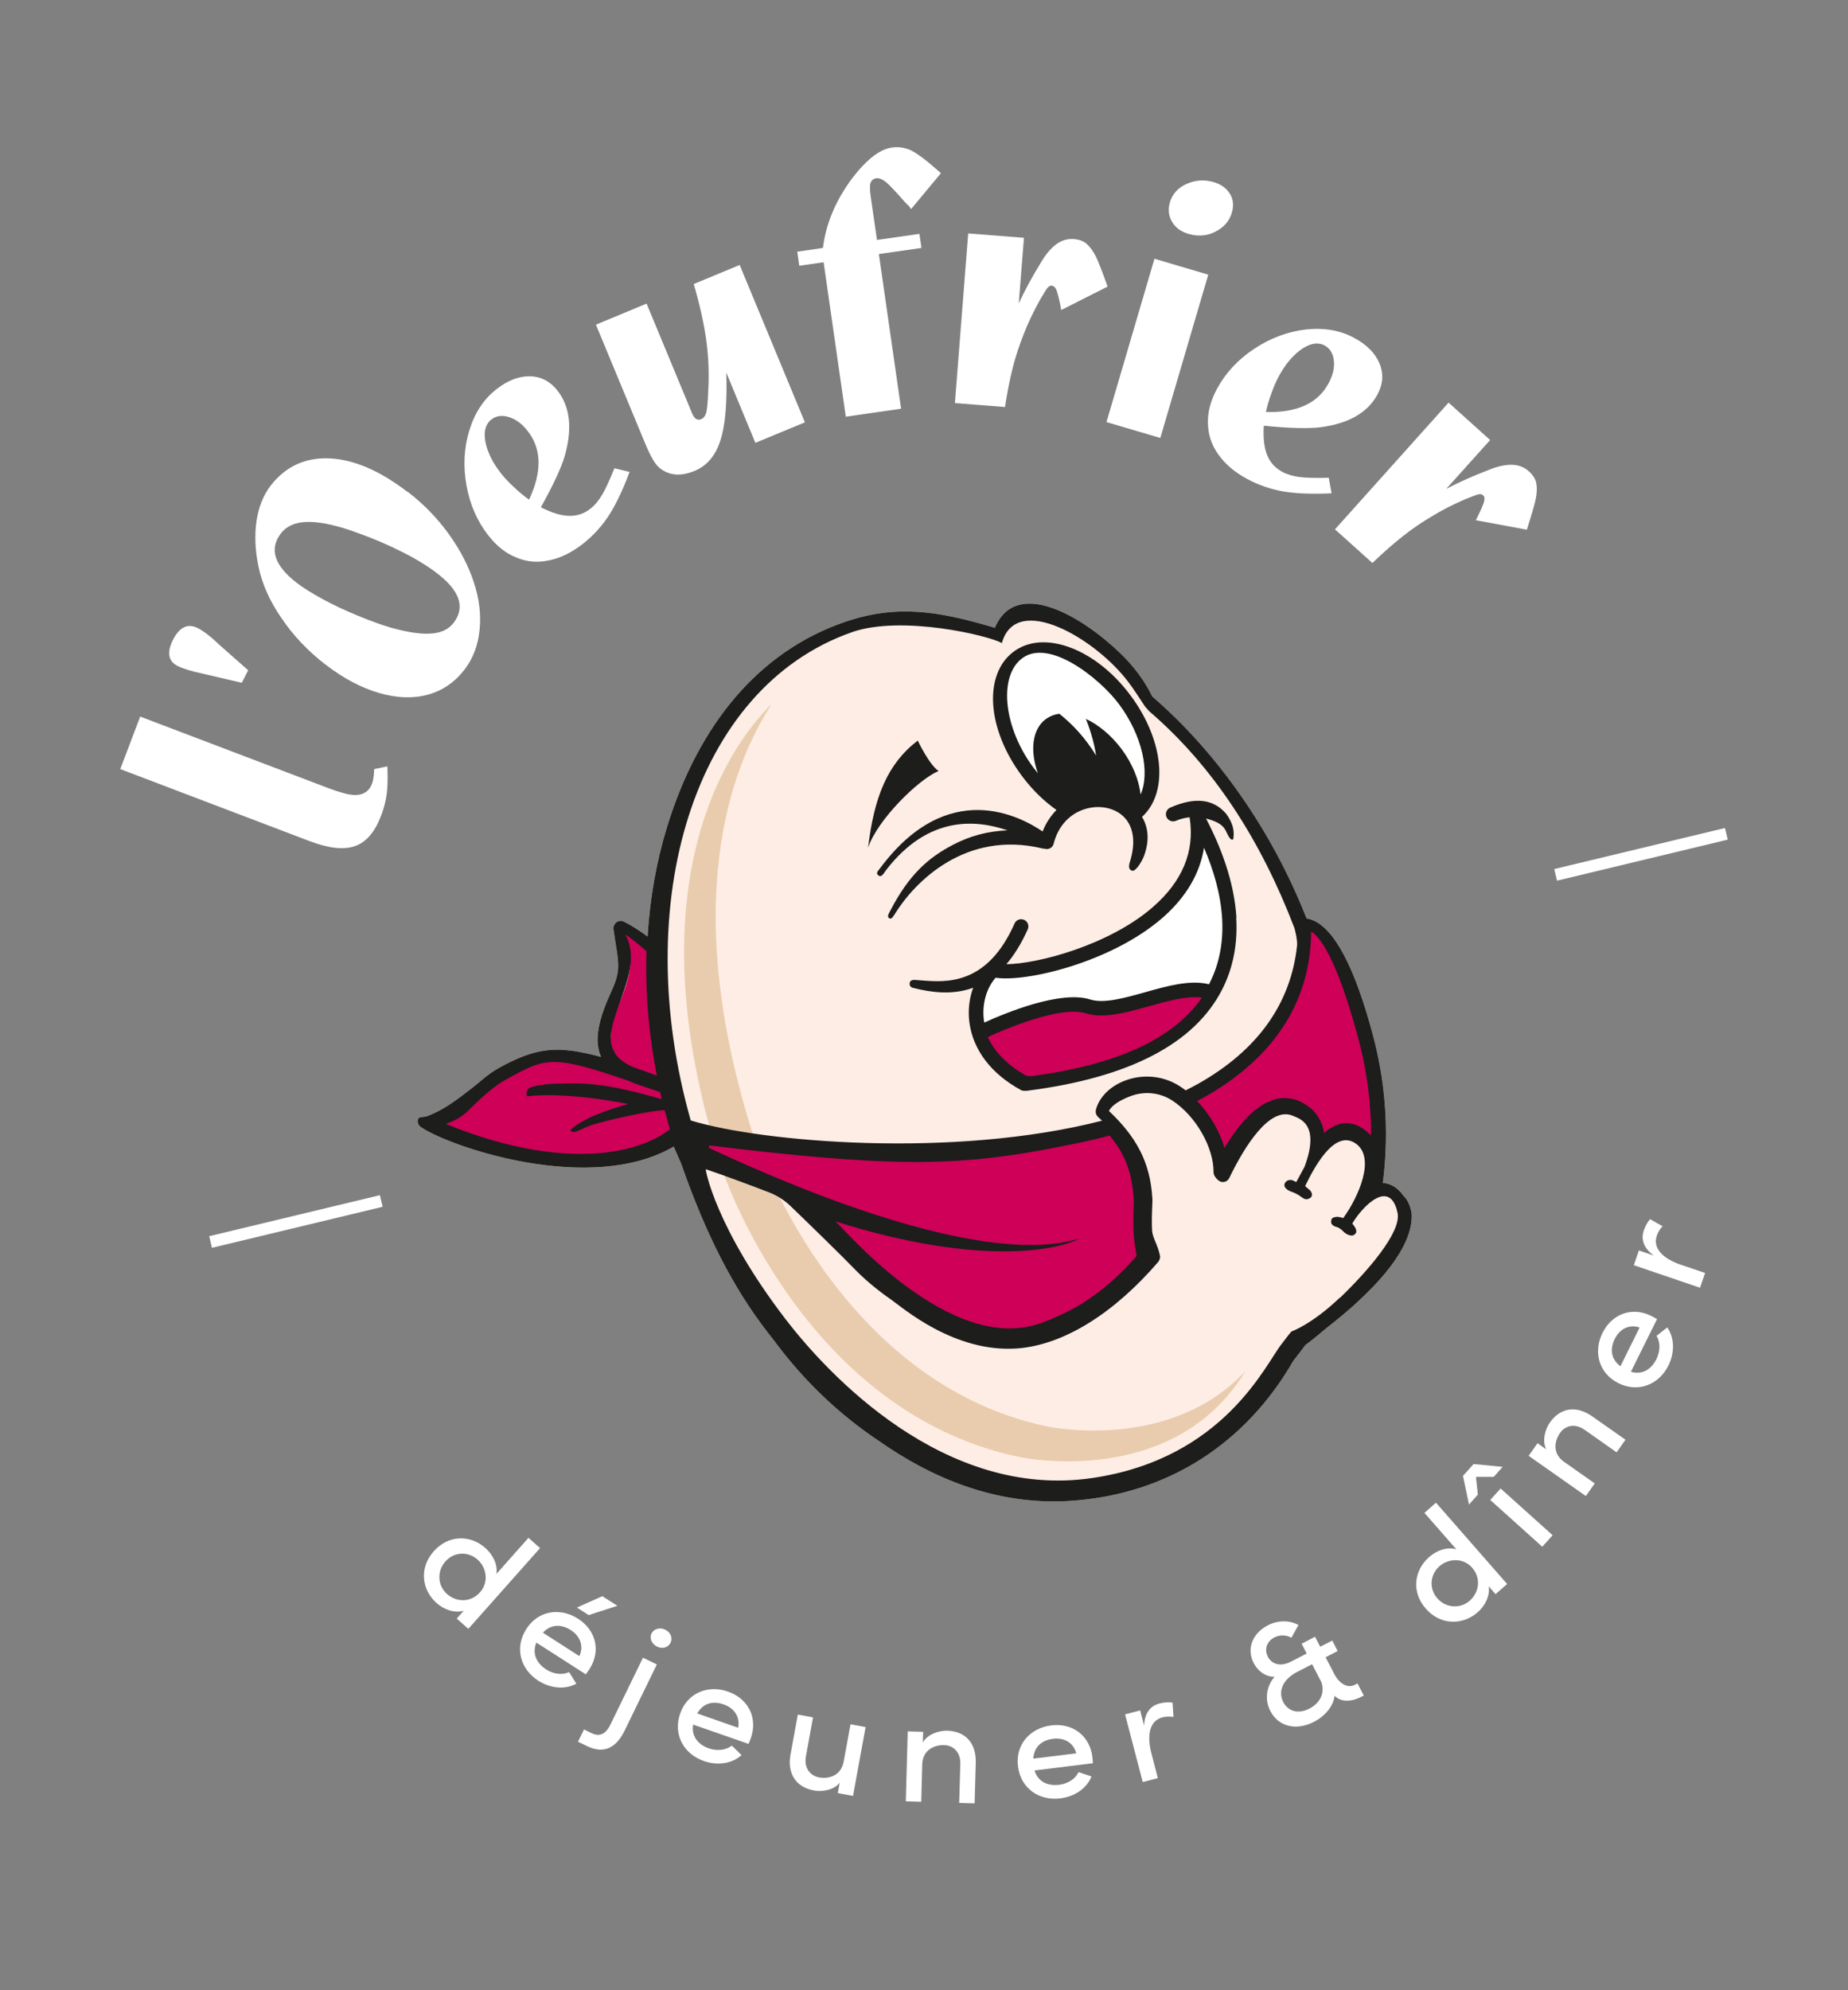 <?xml version="1.0" encoding="UTF-8"?> <svg xmlns="http://www.w3.org/2000/svg" id="Calque_1" data-name="Calque 1" viewBox="0 0 164.11 176.67"><rect x="0" y="0" width="164.11" height="176.67" fill="#808080" stroke="none"/><g><path d="m124.57,106.06c-.22-.3-.5-.57-.85-.78,0,0,0,0-.01,0-.3-.17-.6-.26-.91-.27.21-1.66.37-3.8.22-6.33-.12-2.08-.45-4.41-1.14-6.95-1.59-5.9-3.38-9.28-5.33-10.06-.19-.07-.36-.12-.52-.14-3.06-7.78-7.94-14.73-13.7-19.7-.15-.28-.9-1.96-2.82-3.82-3.39-3.28-9.26-6.8-11.16-2.28-5.09-1.52-8.79-2.1-13.44-.48-7.55,2.64-12.88,9.07-15.67,18.15-.95,3.09-1.53,6.37-1.73,9.74-.78-.59-1.52-1.04-2.11-1.33-.21-.1-.46-.08-.66.06-.17.13-.27.33-.26.55,0,.02,0,.04,0,.06l.16,1.06c.13.79.22,1.36.25,1.86.05.92-.11,1.55-.67,2.77-.83,1.8-1.21,3.23-1.14,4.38.03.45.12.86.28,1.23,0,.01.02.03.02.04-3.78-1-5.63-.94-9.13,1.01-.93.52-1.65,1.23-2.39,1.8-1.32,1.01-2.44,1.9-3.96,2.46-.26.09-.7,0-.78.27-.07.26.03.54.26.69,2.58,1.76,15.07,6.04,22.45,1.73l.66,1.51c1.8,5.16,4.03,10.07,7.13,14.25.32.43.72.96,1.19,1.55,2.56,3.46,5.72,6.48,9.24,8.82,4.55,3.2,10.27,5.71,16.84,5.33,8.91-.53,15.81-5.23,19.96-12.44.36-.46.72-.92,1.07-1.4.22-.16.85-.63,1.85-1.49.94-.73,2.05-1.63,3.07-2.61.91-.87,4.71-4.38,4.52-7.57-.12-.79-.42-1.32-.8-1.66Z" fill="#fdede4" stroke-width="0"></path><path d="m110.58,121.73c-6.81,7.29-17.7,4.87-17.7,4.87-18.87-4.03-25.9-25.53-25.9-25.53-6.69-20.8-2.14-32.89,1.54-38.56h0c-2.81,2.73-13.06,14.94-4.3,41.54,0,0,7.13,21.29,26.28,25.28,0,0,13.65,2.99,20.09-7.61h0Z" fill="#e9ccae" stroke-width="0"></path><path d="m108.97,81.33c-.12-2.01-.98-4-1.74-5.75l-.47-1.09-.09.57c-.39,2.44-1.63,4.64-3.6,6.34-4.57,3.95-12.07,5.63-14.63,5.23h-.09s-.06.05-.06.05c-.78.87-1.2,2.19-1.12,3.54,0,.12.02.24.03.36.24,1.89,1.52,3.58,3.72,4.89.16.09.34.14.53.14.05,0,.09,0,.14,0,8.61-1.16,14.08-3.9,16.26-8.15,1.15-2.25,1.19-4.8,1.11-6.12Z" fill="#fff" stroke-width="0"></path><path d="m99.5,62.34c-1.28-1.71-4.32-4.35-6.8-4.59-.89-.09-1.64.13-2.22.66-2,1.79-1.46,6.28,1.17,9.8.13.17.26.34.4.5l.61.74-.32-.9c-.72-2.01-.48-3.78.63-4.61.3-.22.66-.37,1.06-.43,1.22.97,2.29,2.18,3.18,3.62l.43.69-.12-.8c-.07-.45-.27-1.57-.76-2.89,1,.54,1.95,1.39,2.73,2.43.93,1.25,1.52,2.65,1.66,3.95l.07.63.25-.58c.9-2.09.1-5.46-1.95-8.21Z" fill="#fff" stroke-width="0"></path><path d="m109.8,81.47c-.19-3.2-1.39-6.31-2.7-8.81.77.2,1.4.46,1.7.98.18.3.42,1.05.72.86.15-.92-.15-1.58-.63-2.26-1.13-1.32-2.76-1.52-4.97-.55-.32.14-.47.52-.33.84.14.32.52.47.84.33.4-.18.81-.27,1.22-.31,0,.02,0,.04,0,.06.46,2.98-.65,5.65-3.32,7.95-3.88,3.35-10.2,5.01-12.96,5.03.68-.79,1.32-1.81,1.9-3.1.14-.32,0-.7-.33-.84-.32-.14-.7,0-.84.32-2.44,5.52-6.08,5.23-8.25,5.06l-.38-.03c-.35-.03-.66-.05-.69.3-.03.35.33.4.33.4,1.53.38,3.43.67,5.31-.02-.34.93-.47,1.99-.34,3.03.31,2.48,1.95,4.63,4.62,6.07.13.07.5.05.53.04,9.02-1.15,14.83-4.16,17.29-8.96,1.06-2.07,1.39-4.26,1.26-6.4Zm-18.23,13.97c-.19.03-.39-.01-.56-.11-1.47-.88-2.58-1.97-3.18-3.23,2.12-.98,6.57-2.7,8.57-2.07,1.61.51,3.69-.07,5.7-.64,1.59-.45,3.23-.9,4.48-.77-2.57,3.55-7.54,5.81-15.01,6.81Zm15.84-8.15s-.03.05-.05.08c-1.65-.41-3.67.14-5.64.7-1.81.51-3.69,1.04-4.91.65-2.61-.83-7.49,1.18-9.4,2.05-.01-.07-.03-.14-.04-.21-.01-.11-.02-.23-.03-.35-.08-1.31.33-2.59,1.08-3.42,2.69.42,10.23-1.36,14.76-5.27,2.13-1.84,3.38-3.97,3.74-6.27.83,1.93,1.48,4.09,1.61,6.28.11,1.94-.18,3.91-1.12,5.75Z" fill="#1d1d1b" stroke-width="0"></path><g><g><path d="m59.15,98.71s-.01-.04-.02-.06c-.01-.05-.03-.11-.09-.16l-.03-.03h-.04c-1.29.06-4.38.72-6.18,1.24-.66.19-1.3.51-1.3.51-.43.19-.57.24-.74.12.32-.31.8-.62,1.42-.93.26-.13.35-.17.46-.22h.03c1.12-.51,2.32-.88,3.14-1.1l.35-.09-.35-.07c-1.41-.27-2.77-.47-4.05-.61-1.91-.2-3.55-.22-4.9-.08-.03-.13-.01-.27.05-.38.07-.13.17-.22.31-.26.96-.28,1.87-.3,2.84-.32.16,0,.33,0,.49-.01,2.8-.07,5.71.68,8.21,1.4l.14.04-.03-.14c-.01-.06-.04-.21-.07-.34-.02-.11-.04-.22-.06-.28v-.06s-.06,0-.06,0h0c-.29-.1-.58-.2-.86-.3-.64-.21-1.37-.45-2.02-.74-3.42-1.15-5.08-1.63-6.52-1.65h-.05c-1.49,0-2.52.58-4.38,1.61-.82.45-1.84,1.29-2.97,2.41-.63.64-.99.91-1.52,1.17-.2.1-.44.2-.76.32l-.2.08.19.08c5.1,2.09,9.12,2.66,12,2.66.87,0,1.63-.05,2.29-.13h.03c2.31-.28,4.27-.99,5.65-2.06l.05-.03-.02-.05c-.15-.51-.29-1.02-.42-1.53Z" fill="#ce0058" stroke-width="0"></path><path d="m56.2,94.81c.58.2,1.22.43,2.1.75l.14.05-.03-.14c-.28-1.42-.49-2.85-.64-4.25-.25-2.28-.34-4.56-.27-6.77v-.04s-.03-.03-.03-.03c-.66-.6-1.39-1.17-1.9-1.51l-.28-.19.17.3c.9,1.62.53,3.56-.17,5.34-.44,1.12-1.01,2.34-1.04,3.41-.02.66-.11,1.09.19,1.59.26.59.8,1.05,1.77,1.49Z" fill="#ce0058" stroke-width="0"></path><path d="m121.78,98.77c-.09-1.59-.31-3.2-.64-4.78-.13-.64-.29-1.28-.46-1.92-2.05-7.58-3.63-9.13-4.22-9.45l-.12-.07v.14c-.02,4.73-1.92,8.76-5.66,11.99-1.08.93-2.32,1.8-3.69,2.57-.24.13-.49.27-.73.39l-.1.05.08.08c1.12,1.17,1.98,2.64,2.41,4.14l.05.18.1-.16c.62-1.03,1.25-1.89,1.89-2.57.67-.71,1.34-1.22,2.01-1.51.82-.36,1.63-.41,2.4-.12.11.04.2.09.3.13.86.4,1.45.97,1.77,1.71.16.32.27.66.32,1.01l.02.16.12-.11c.44-.4.87-.65,1.32-.77.67-.17,1.35-.05,2,.38h.02c.16.12.31.25.47.4.09.07.17.14.24.21l.14.14v-.2c0-.67-.02-1.35-.06-2.01Z" fill="#ce0058" stroke-width="0"></path><path d="m106.73,88.56l-.14-.02c-1.29-.13-3,.34-4.51.77-2,.56-4.06,1.14-5.65.64-2.31-.74-7.59,1.59-8.63,2.07l-.08.04.04.08c.59,1.25,1.67,2.35,3.21,3.26.14.09.31.13.49.13.04,0,.09,0,.13,0h0c7.54-1.01,12.47-3.25,15.06-6.84l.08-.12Z" fill="#ce0058" stroke-width="0"></path></g><path d="m101.04,111.46c-.22-1.18-.3-1.95-.3-2.95,0-.52.02-1.11.05-1.82h0c-.02-.55-.07-1.04-.15-1.52h0s0-.04,0-.04c-.28-1.72-.9-3.07-2.02-4.4l-.03-.04h-.05c-1.68.47-3.36.8-5.22,1.16-8.06,1.54-13.83,1.73-30.19-.26-.01,0-.02,0-.03,0-.11,0-.19.08-.21.16-.03.1.02.19.11.23l.09.04c14.44,6.69,25.32,9.53,31.62,8.28-2.82.85-9.58,1.45-20.47-1.98l-.53-.17.46.32c.06.04.26.25.53.54,5.69,5.98,10.7,8.99,14.95,8.99,1.02,0,1.99-.17,2.92-.52,3.23-1.2,5.65-2.86,8.07-5.52h0s.18-.2.18-.2c.07-.08.14-.16.21-.24l.03-.03v-.04Z" fill="#ce0058" stroke-width="0"></path></g><g><path d="m124.57,106.06c-.22-.3-.5-.57-.85-.78,0,0,0,0-.01,0-.3-.17-.6-.26-.91-.27.21-1.66.37-3.8.22-6.33-.12-2.08-.45-4.41-1.14-6.95-1.59-5.9-3.38-9.28-5.33-10.06-.19-.07-.36-.12-.52-.14-3.06-7.78-7.94-14.73-13.7-19.7-.15-.28-.9-1.96-2.82-3.82-3.39-3.28-9.26-6.8-11.16-2.28-5.09-1.52-8.79-2.1-13.44-.48-7.55,2.64-12.88,9.07-15.67,18.15-.95,3.09-1.53,6.37-1.73,9.74-.78-.59-1.52-1.04-2.11-1.33-.21-.1-.46-.08-.66.06-.17.13-.27.33-.26.55,0,.02,0,.04,0,.06l.16,1.06c.13.79.22,1.36.25,1.86.05.92-.11,1.55-.67,2.77-.83,1.8-1.21,3.23-1.14,4.38.03.45.12.86.28,1.23,0,.01.02.03.02.04-3.78-1-5.63-.94-9.13,1.01-.93.52-1.65,1.23-2.39,1.8-1.32,1.01-2.44,1.9-3.96,2.46-.26.09-.7,0-.78.27-.07.26.03.54.26.69,2.58,1.76,15.07,6.04,22.45,1.73l.66,1.51c1.8,5.16,4.03,10.07,7.13,14.25.32.43.72.96,1.19,1.55,2.56,3.46,5.72,6.48,9.24,8.82,4.55,3.2,10.27,5.71,16.84,5.33,8.91-.53,15.81-5.23,19.96-12.44.36-.46.72-.92,1.07-1.4.22-.16.85-.63,1.85-1.49.94-.73,2.05-1.63,3.07-2.61.91-.87,4.71-4.38,4.52-7.57-.12-.79-.42-1.32-.8-1.66Zm-8.14-23.37c.74.39,2.27,2.33,4.17,9.4.18.65.33,1.29.46,1.92.36,1.71.55,3.31.64,4.77.04.7.06,1.37.06,2.01-.08-.08-.16-.15-.25-.22-.14-.14-.3-.27-.47-.39,0,0-.01,0-.02-.01-.68-.44-1.37-.57-2.07-.39-.49.13-.94.41-1.36.79-.05-.37-.16-.72-.33-1.04-.33-.76-.94-1.34-1.81-1.75-.1-.05-.2-.09-.31-.13,0,0,0,0-.01,0-.61-.22-1.45-.31-2.45.13-.62.27-1.31.75-2.04,1.53-.75.79-1.39,1.74-1.9,2.59-.43-1.49-1.31-2.99-2.43-4.17.25-.13.49-.26.73-.39,1.36-.77,2.6-1.63,3.7-2.58,3.54-3.05,5.67-7.06,5.69-12.05Zm-60.91.25c.53.35,1.26.93,1.89,1.5-.07,2.23.02,4.5.27,6.78.15,1.41.37,2.83.65,4.26-.75-.28-1.45-.53-2.1-.75-.81-.37-1.44-.8-1.72-1.44-.32-.54-.3-1.22-.21-1.8.45-2.7,2.73-5.85,1.22-8.55Zm-1.65,19.36s-.02,0-.03,0h0c-3.63.43-8.45-.16-14.25-2.53.3-.12.55-.22.77-.32.57-.28.94-.57,1.55-1.18,1.07-1.07,2.1-1.92,2.95-2.4,1.91-1.06,2.92-1.61,4.39-1.6,1.48.01,3.28.56,6.49,1.64.63.28,1.31.51,2.02.74.29.1.58.19.87.3,0,0,0,0,0,0,.03.12.1.5.13.62-2.27-.65-5.33-1.48-8.23-1.4-1.13.03-2.21,0-3.35.33-.34.1-.51.48-.39.81,1.48-.16,3.21-.1,4.95.08,1.39.14,2.78.36,4.05.61-1.06.29-2.18.66-3.15,1.09-.13.06-.21.09-.49.23-.64.32-1.17.66-1.51,1.02.26.23.43.16.9-.05,0,0,.63-.32,1.29-.51,1.73-.5,4.85-1.17,6.16-1.24.06.06.06.13.09.2.13.5.27,1.01.41,1.51-1.28.99-3.18,1.75-5.61,2.04Zm21.77-46.18c4.46-1.56,12.31.33,13.33.97,1.25-4.56,8.34-.42,11.26,3.49.53.71.91,1.32,1.45,2.13l.38.43c5.73,4.92,9.93,11.5,12.89,19.24.11.4.26,1.04.24,1.52-.55,5.19-3.5,9.32-8.78,12.3-.36.2-.74.4-1.12.59-.17-.13-.33-.25-.51-.36-1.44-.94-3.28-1.13-4.92-.49-1.31.51-2.25,1.47-2.54,2.57-.01.05-.02.11-.02.16,0,.18.08.36.22.49.12.11.24.22.35.32-13.21,3.39-30.27,1.9-36.53-.02-5.47-19.26.23-38.42,14.31-43.34Zm17.68,45.82c1.73-.33,3.49-.67,5.22-1.14,1.11,1.32,1.73,2.67,2,4.36h0c.08.49.13,1,.15,1.55-.03.73-.05,1.3-.05,1.82,0,.98.07,1.75.3,2.96-.11.13-.22.25-.33.37,0,0,0,0,0,0-2.75,3.05-5.33,4.54-8.1,5.56-8.14,3.03-17.77-8.62-18.32-9,12.95,4.09,19.97,2.5,21.68,1.51-9.31,2.95-28.78-6.12-32.86-8.01-.13-.06-.06-.25.09-.23,15.77,1.92,21.74,1.87,30.21.26Zm25.65,13.26c-2.49,2.38-4.28,2.99-4.29,3-.06.04-.84,1.07-.84,1.07-1.42,1.74-5.06,10.19-16.83,11.93-13.19,1.95-23.54-9.27-27.25-14.1-6.21-8.1-7.15-13.33-7.08-13.31,1.62.54,4.26,1.53,5.66,2.07.68.27,1.29.66,1.82,1.16,1.66,1.59,4.8,4.66,5.7,5.6,1.28,1.34,2.81,2.42,3.27,2.74,1.01.7,5.58,4.73,11.18,4.34,4.16-.3,8.64-3.14,12.56-7.7.2-.3.15-.51.14-.54-.18-.93-.66-1.57-.7-2.23-.04-.73-.02-1.46.03-2.6v-.05c0-.09,0-.17-.01-.25-.19-3.21-1.47-5.46-3.85-7.71.27-.56,1.1-1,1.87-1.3,1.25-.49,2.65-.35,3.75.37,2.09,1.36,3.7,4.18,3.67,6.4,0,.3.39.75.68.82.29.07.59-.07.72-.35,1.41-2.92,3.57-6.27,5.55-5.55.51.25,2.61.59,1.13,4.56-.01.02-.5.92-.73,1.35-.1-.02-.28-.14-.41-.17-.33-.06-.62.15-.65.42-.03.27.31.51.61.61.3.1.62.26.89.47.28.21.47.28.76.11.29-.17.21-.5,0-.71-.08-.08-.32-.26-.42-.36.78-1.61,2.56-5.01,4.42-3.83,1.93,1.22.31,4.83-1.04,6.67-.21-.08-.42-.12-.58-.11-.34.03-.5.12-.49.46,0,.34.5.44.5.44.23.05.54.34.64.45.09.1.58.43.87.26.29-.17.27-.39.11-.69,0,0-.23-.32-.24-.33.91-1.55,3.35-4.04,4.02-.95.37,1.73-2.75,5.28-5.13,7.56Z" fill="#1d1d1b" stroke-width="0"></path><path d="m83.35,68.44c-.84-.56-1.85-2.7-1.85-2.7-2.69,2.06-3.87,4.99-4.41,9.51.8-2.43,4.41-6.03,6.26-6.81Z" fill="#1d1d1b" stroke-width="0"></path><path d="m92.56,75.32c.07.02.14.02.2.01.01,0,.03.01.04.02.34.09.69-.12.77-.46.4-1.59,1.47-2.73,2.95-3.12,1.25-.33,2.56-.02,3.33.79.84.88,1.01,2.29.49,3.95-.11.34-.14.67.19.78.33.11.91-.88,1.07-1.33.56-1.55.28-2.66-.18-3.45,1.12-1.02,1.62-2.59,1.52-4.4-.12-2-.98-4.29-2.56-6.4-1.9-2.55-4.47-4.28-6.86-4.63-1.36-.2-2.57.07-3.51.77-2.7,2.02-2.37,6.87.75,11.04.9,1.21,1.95,2.23,3.06,3.01t0,0c-.52.53-.95,1.18-1.23,1.91-1.94-1.32-8.39-4.84-14.41,3.23-.21.28-.44.46-.17.67.28.22.48-.21.69-.49,3.81-4.92,8.08-4.43,10.77-3.51-1.7.06-3.32.48-4.86,1.29-2.21,1.16-3.9,2.66-5.56,5.86-.16.31-.33.58,0,.68.09.03.21-.07.39-.37,1.81-2.94,6.34-7.48,13.11-5.86Zm.3-11.48c-1.2.9-1.41,2.8-.69,4.8-.13-.16-.26-.33-.39-.49-2.6-3.48-3.1-7.86-1.19-9.57,2.4-2.15,7.09,1.66,8.77,3.91,2.08,2.79,2.79,6.06,1.93,8.04-.14-1.27-.71-2.72-1.69-4.04-.93-1.24-2.06-2.16-3.17-2.68.57,1.41.82,2.66.91,3.26-.94-1.53-2.05-2.75-3.27-3.71-.44.06-.85.22-1.2.48Z" fill="#1d1d1b" stroke-width="0"></path></g></g><g><g><path d="m10.68,68.27l1.77-4.66,16.76,6.37c.42.16.85.3,1.29.42,1.33.39,2.18.11,2.54-.84.11-.28.17-.72.19-1.29l1.17-.24c.03.71.03,1.29,0,1.73-.01.42-.07.87-.17,1.35-.1.45-.23.9-.4,1.33-.55,1.43-1.31,2.32-2.3,2.66-.98.36-2.33.21-4.05-.44l-16.8-6.39Z" fill="#fff" stroke-width="0"></path><path d="m19.28,57.06l2.76,2.44-.57,1.11-3.38-.79c-1.08-.23-1.85-.47-2.33-.71-.83-.43-.96-1.2-.39-2.33.58-1.13,1.32-1.47,2.2-1.02.49.25,1.06.68,1.71,1.29Z" fill="#fff" stroke-width="0"></path><path d="m36.21,43.66c1.41,1.08,2.62,2.33,3.64,3.74,1.01,1.4,1.75,2.83,2.23,4.29.48,1.46.65,2.86.51,4.21-.13,1.37-.58,2.55-1.34,3.54-.87,1.13-1.96,1.87-3.27,2.23-1.31.35-2.76.3-4.33-.16-1.58-.46-3.14-1.29-4.71-2.49-1.57-1.2-2.88-2.58-3.93-4.13-1.05-1.51-1.74-3.05-2.06-4.62-.3-1.43-.35-2.78-.17-4.03.19-1.23.6-2.27,1.23-3.1,1.32-1.72,3.07-2.54,5.23-2.45,2.16.09,4.48,1.08,6.95,2.98Zm-11.26,3.68c-1.07,1.4-.59,2.87,1.43,4.42.55.42,1.31.9,2.27,1.42.88.48,1.92.98,3.12,1.47,1.09.45,2.07.81,2.92,1.06,1.52.42,2.71.6,3.57.53.9-.05,1.57-.37,2.02-.95,1.05-1.37.57-2.83-1.44-4.38-.83-.64-1.85-1.27-3.06-1.88-1.26-.64-2.54-1.19-3.84-1.66-1.82-.68-3.3-1.03-4.46-1.04-1.14-.02-1.98.32-2.52,1Z" fill="#fff" stroke-width="0"></path><path d="m54.56,41.57l1.35.32c-.59,1.58-1.2,2.86-1.83,3.85-.64.98-1.41,1.82-2.3,2.52-.98.77-1.98,1.27-3.01,1.48-1,.22-1.97.15-2.89-.24-.93-.36-1.76-1.01-2.49-1.94-1-1.27-1.66-2.76-1.96-4.46-.31-1.68-.23-3.31.24-4.87.48-1.57,1.28-2.79,2.39-3.66,1-.79,2-1.18,2.99-1.17.98.02,1.8.44,2.44,1.25,1.14,1.44,1.36,3.38.66,5.83-.32,1.08-1.03,2.6-2.12,4.55,1,.51,1.85.76,2.55.76.69.01,1.31-.2,1.87-.65.38-.3.73-.72,1.04-1.25.3-.51.65-1.28,1.07-2.32Zm-7.58,2.79c1.17-2.49,1.12-4.52-.12-6.1-.51-.65-1.07-1.06-1.68-1.24-.61-.19-1.13-.11-1.56.23-.33.26-.52.65-.57,1.15-.03.52.08,1.11.33,1.74.25.63.62,1.26,1.11,1.88.31.39.69.8,1.13,1.2.47.45.93.83,1.36,1.13Z" fill="#fff" stroke-width="0"></path><path d="m65.69,23.53l5.79,13.96-4.4,1.82-2.58-6.23c.08,2.7-.09,4.71-.53,6.03-.43,1.34-1.19,2.24-2.29,2.69-1.3.54-2.38.41-3.24-.38-.33-.33-.73-1.04-1.17-2.11l-4.35-10.49,4.5-1.87,4.04,9.74c.2.48.47.66.81.52.21-.09.36-.28.45-.59.08-.36.14-.98.17-1.85.09-1.48.04-2.98-.16-4.49-.19-1.46-.57-3.15-1.12-5.07l4.08-1.69Z" fill="#fff" stroke-width="0"></path><path d="m78.05,22.57l1.97,13.71-4.91.71-1.97-13.71-2.16.31-.18-1.25,2.28-.33c.26-2.14,1.12-4.19,2.57-6.15,1.29-1.69,2.47-2.61,3.54-2.76.6-.09,1.18,0,1.74.26.54.28,1.25.8,2.11,1.56l.52.45-2.65,3.19s-.05-.08-.1-.15c-.05-.07-.12-.14-.2-.22l-.24-.24c-.83-.94-1.38-1.53-1.66-1.76-.35-.28-.64-.4-.88-.37-.26.04-.43.17-.52.41-.08.21-.07.62.01,1.2l.56,3.87,3.77-.54.18,1.25-3.77.54Z" fill="#fff" stroke-width="0"></path><path d="m89.25,36.13l-4.45-.35,1.18-15.06,4.95.39-.46,5.82c.51-1.11,1.16-2.31,1.95-3.6.44-.75.91-1.31,1.41-1.67.47-.33.97-.48,1.52-.44.47.04.85.17,1.13.41.3.26.57.63.83,1.12.22.45.57,1.35,1.05,2.69l-4.12,2.08-.08-.43c-.12-.62-.24-1.07-.35-1.36-.1-.23-.24-.35-.41-.37-.14-.01-.26.05-.38.19-.07.07-.29.44-.68,1.09-.6,1.1-1.08,2.1-1.42,3-.39.97-.73,1.98-.99,3.03-.27,1.06-.49,2.21-.68,3.44Z" fill="#fff" stroke-width="0"></path><path d="m103.05,38.88l-4.79-1.41,4.26-14.5,4.78,1.41-4.26,14.5Zm.83-20.89c.22-.76.72-1.32,1.49-1.66.77-.35,1.58-.41,2.42-.16.64.19,1.12.53,1.43,1.03.3.48.36,1.05.17,1.69-.22.74-.71,1.3-1.47,1.68-.74.38-1.54.44-2.38.19-.68-.2-1.17-.56-1.46-1.08-.31-.52-.37-1.09-.19-1.7Z" fill="#fff" stroke-width="0"></path><path d="m118,42.42l.25,1.37c-1.68.08-3.1.03-4.26-.16-1.15-.2-2.23-.57-3.23-1.11-1.1-.59-1.95-1.31-2.56-2.17-.6-.83-.91-1.75-.93-2.75-.04-.99.23-2.01.79-3.06.77-1.43,1.87-2.62,3.31-3.57,1.42-.95,2.95-1.52,4.57-1.72,1.63-.18,3.07.07,4.31.74,1.12.6,1.88,1.36,2.26,2.28.37.91.31,1.82-.18,2.74-.87,1.62-2.56,2.59-5.09,2.92-1.12.13-2.79.08-5.01-.14-.07,1.12.04,2,.31,2.64.26.63.71,1.12,1.34,1.46.43.23.95.38,1.56.46.58.07,1.43.09,2.56.06Zm-5.57-5.85c2.75.08,4.6-.77,5.55-2.54.39-.73.55-1.41.47-2.03-.07-.63-.35-1.08-.83-1.34-.38-.2-.8-.22-1.28-.06-.49.18-.98.51-1.47,1-.48.48-.91,1.07-1.29,1.77-.24.44-.46.95-.66,1.51-.23.61-.39,1.18-.5,1.69Z" fill="#fff" stroke-width="0"></path><path d="m121.87,49.97l-3.32-2.98,10.09-11.25,3.69,3.32-3.9,4.34c1.08-.57,2.33-1.13,3.73-1.67.8-.33,1.52-.49,2.14-.47.58.02,1.06.21,1.47.58.35.31.57.65.65,1.01.08.39.07.85-.03,1.4-.1.5-.37,1.42-.8,2.77l-4.53-.84.19-.39c.28-.56.46-.99.55-1.29.06-.25.03-.43-.1-.54-.1-.09-.24-.12-.42-.08-.1.02-.5.17-1.2.45-1.15.5-2.13,1.01-2.95,1.52-.9.53-1.78,1.13-2.63,1.81-.85.68-1.73,1.45-2.63,2.32Z" fill="#fff" stroke-width="0"></path></g><rect x="137.93" y="75.3" width="15.59" height="1.06" transform="translate(-13.68 36.15) rotate(-13.51)" fill="#fff" stroke-width="0"></rect><rect x="18.49" y="107.9" width="15.59" height="1.06" transform="translate(-24.61 9.14) rotate(-13.51)" fill="#fff" stroke-width="0"></rect><g><path d="m46.93,136.51l1.03.91-6.37,7.17-1.03-.91.62-.7c-.79.24-1.75-.09-2.41-.68-1.33-1.18-1.56-3.13-.25-4.6,1.32-1.48,3.26-1.46,4.58-.29.69.61,1.12,1.5.98,2.31l2.85-3.21Zm-4.3,4.83c.83-.94.54-2.23-.22-2.9-.84-.74-2.08-.71-2.86.17-.77.87-.69,2.15.15,2.89.83.73,2.1.78,2.93-.16Z" fill="#fff" stroke-width="0"></path><path d="m52.01,148.62l-4.38-2.81c-.39.95-.01,1.81.87,2.38.65.42,1.43.52,2.04.24l.64,1.03c-1.04.56-2.33.4-3.38-.27-1.59-1.02-2.13-2.93-1.06-4.59,1.06-1.66,3.03-1.92,4.59-.91,1.57,1,2.07,2.84,1.01,4.49-.09.15-.21.29-.33.46Zm-.56-1.61c.41-.89.08-1.76-.76-2.31-.85-.54-1.75-.54-2.48.23l3.24,2.08Zm3.38-4.47l-2.55.83-1.05-.67,2.26-1.01,1.33.85Z" fill="#fff" stroke-width="0"></path><path d="m51.33,154.61l.53-1.09.68.33c.91.44,1.4-.19,1.7-.83l2.86-5.87,1.23.6-2.86,5.87c-.7,1.44-1.76,2.15-3.36,1.37l-.78-.38Zm6.53-9.61c.21-.43.76-.56,1.21-.34.48.23.69.73.48,1.16-.21.43-.73.58-1.21.34-.45-.22-.69-.73-.48-1.17Z" fill="#fff" stroke-width="0"></path><path d="m66.47,154.8l-4.92-1.71c-.16,1.01.41,1.76,1.4,2.11.73.25,1.51.17,2.04-.25l.86.85c-.88.79-2.18.93-3.35.52-1.78-.62-2.75-2.35-2.1-4.21.65-1.86,2.5-2.57,4.25-1.95,1.76.61,2.67,2.28,2.03,4.13-.06.16-.13.33-.21.52Zm-.92-1.43c.19-.96-.33-1.73-1.28-2.07s-1.83-.12-2.35.8l3.63,1.27Z" fill="#fff" stroke-width="0"></path><path d="m75.52,153.06l1.35.25-1.12,6.11-1.35-.25.17-.93c-.51.68-1.6.83-2.28.7-1.62-.3-2.41-1.51-2.08-3.25l.64-3.49,1.35.25-.63,3.45c-.18,1.01.34,1.72,1.17,1.88.84.15,1.94-.13,2.18-1.4l.61-3.32Z" fill="#fff" stroke-width="0"></path><path d="m86.65,156.53l-.1,3.55-1.37-.04.1-3.47c.03-1.01-.6-1.64-1.44-1.66-.85-.02-1.9.41-1.94,1.7l-.09,3.33-1.37-.04.17-6.21,1.37.04-.03.96c.4-.76,1.46-1.08,2.16-1.06,1.65.05,2.6,1.12,2.54,2.89Z" fill="#fff" stroke-width="0"></path><path d="m97.04,156.52l-5.17.64c.3.98,1.14,1.4,2.19,1.27.76-.09,1.43-.51,1.72-1.12l1.15.38c-.44,1.1-1.54,1.8-2.78,1.95-1.88.23-3.51-.89-3.75-2.85s1.11-3.41,2.96-3.63c1.85-.23,3.41.87,3.65,2.81.02.17.03.36.04.56Zm-1.46-.88c-.26-.95-1.06-1.41-2.06-1.29-1,.12-1.69.7-1.76,1.76l3.82-.47Z" fill="#fff" stroke-width="0"></path><path d="m104.13,151.15l.08,1.26c-.39-.06-.73-.03-.99.04-1.15.3-1.39,1.61-.96,3.23l.56,2.16-1.34.35-1.57-6.01,1.34-.35.35,1.35c.05-1.14.57-1.76,1.38-1.97.43-.11.91-.13,1.14-.06Z" fill="#fff" stroke-width="0"></path><path d="m120.55,149.43l.56,1.08-.26.13c-.95.48-1.82.42-2.33-.11-.11.89-.8,1.78-1.83,2.31-1.6.83-3.17.42-3.88-.96-.54-1.05-.33-2.22.38-3.04-.73.03-1.46-.44-1.87-1.24-.64-1.24-.09-2.62,1.26-3.32.95-.49,1.94-.46,2.73-.03l-.63,1.13c-.45-.26-1.03-.28-1.51-.03-.67.35-.92,1.05-.58,1.71.36.7,1.16.9,2.03.45l1.42-.73-.45-.87,1.19-.62.46.89,1.07-.55.48.93-1.07.55.75,1.45c.48.93,1.22,1.32,1.84,1l.25-.13Zm-3.28-.25l-.75-1.45-1.34.69c-1.26.65-1.71,1.72-1.22,2.67.45.86,1.37,1.07,2.32.58,1.04-.54,1.43-1.53,1-2.49Z" fill="#fff" stroke-width="0"></path><path d="m126.49,134.3l1.03-.91,6.32,7.22-1.03.9-.61-.7c.14.82-.31,1.73-.98,2.31-1.34,1.17-3.3,1.16-4.6-.32-1.31-1.49-1.04-3.42.29-4.58.69-.61,1.62-.93,2.42-.69l-2.83-3.23Zm4.25,4.87c-.82-.94-2.14-.81-2.9-.15-.84.74-.97,1.98-.2,2.86.76.87,2.04.95,2.88.21.83-.73,1.03-1.99.21-2.93Z" fill="#fff" stroke-width="0"></path><path d="m130.45,133.55l-.53-2.54.94-1.05,2.58.25-.79.89h-1.58s.17,1.57.17,1.57l-.79.89Zm6.51,3.75l-4.62-4.15.92-1.02,4.62,4.15-.92,1.02Z" fill="#fff" stroke-width="0"></path><path d="m141.44,125.76l2.91,2.04-.79,1.12-2.84-2c-.83-.58-1.7-.41-2.18.28-.49.7-.71,1.81.35,2.56l2.73,1.92-.79,1.12-5.08-3.57.79-1.12.78.55c-.41-.75-.09-1.81.31-2.38.95-1.35,2.38-1.55,3.81-.52Z" fill="#fff" stroke-width="0"></path><path d="m147.15,117.1l-2.32,4.67c.99.29,1.8-.19,2.27-1.13.34-.69.36-1.48.01-2.06l.95-.75c.67.97.65,2.28.1,3.39-.84,1.69-2.68,2.44-4.44,1.56s-2.24-2.8-1.41-4.46c.83-1.67,2.6-2.37,4.35-1.5.15.08.32.17.49.27Zm-1.54.74c-.93-.31-1.76.11-2.21,1.01-.45.9-.34,1.8.5,2.43l1.71-3.45Z" fill="#fff" stroke-width="0"></path><path d="m146.55,108.23l1.09.62c-.27.29-.43.59-.51.85-.38,1.13.58,2.05,2.17,2.58l2.12.72-.45,1.31-5.88-2,.45-1.31,1.32.45c-.92-.67-1.15-1.44-.88-2.24.14-.42.39-.83.57-.99Z" fill="#fff" stroke-width="0"></path></g></g></svg> 